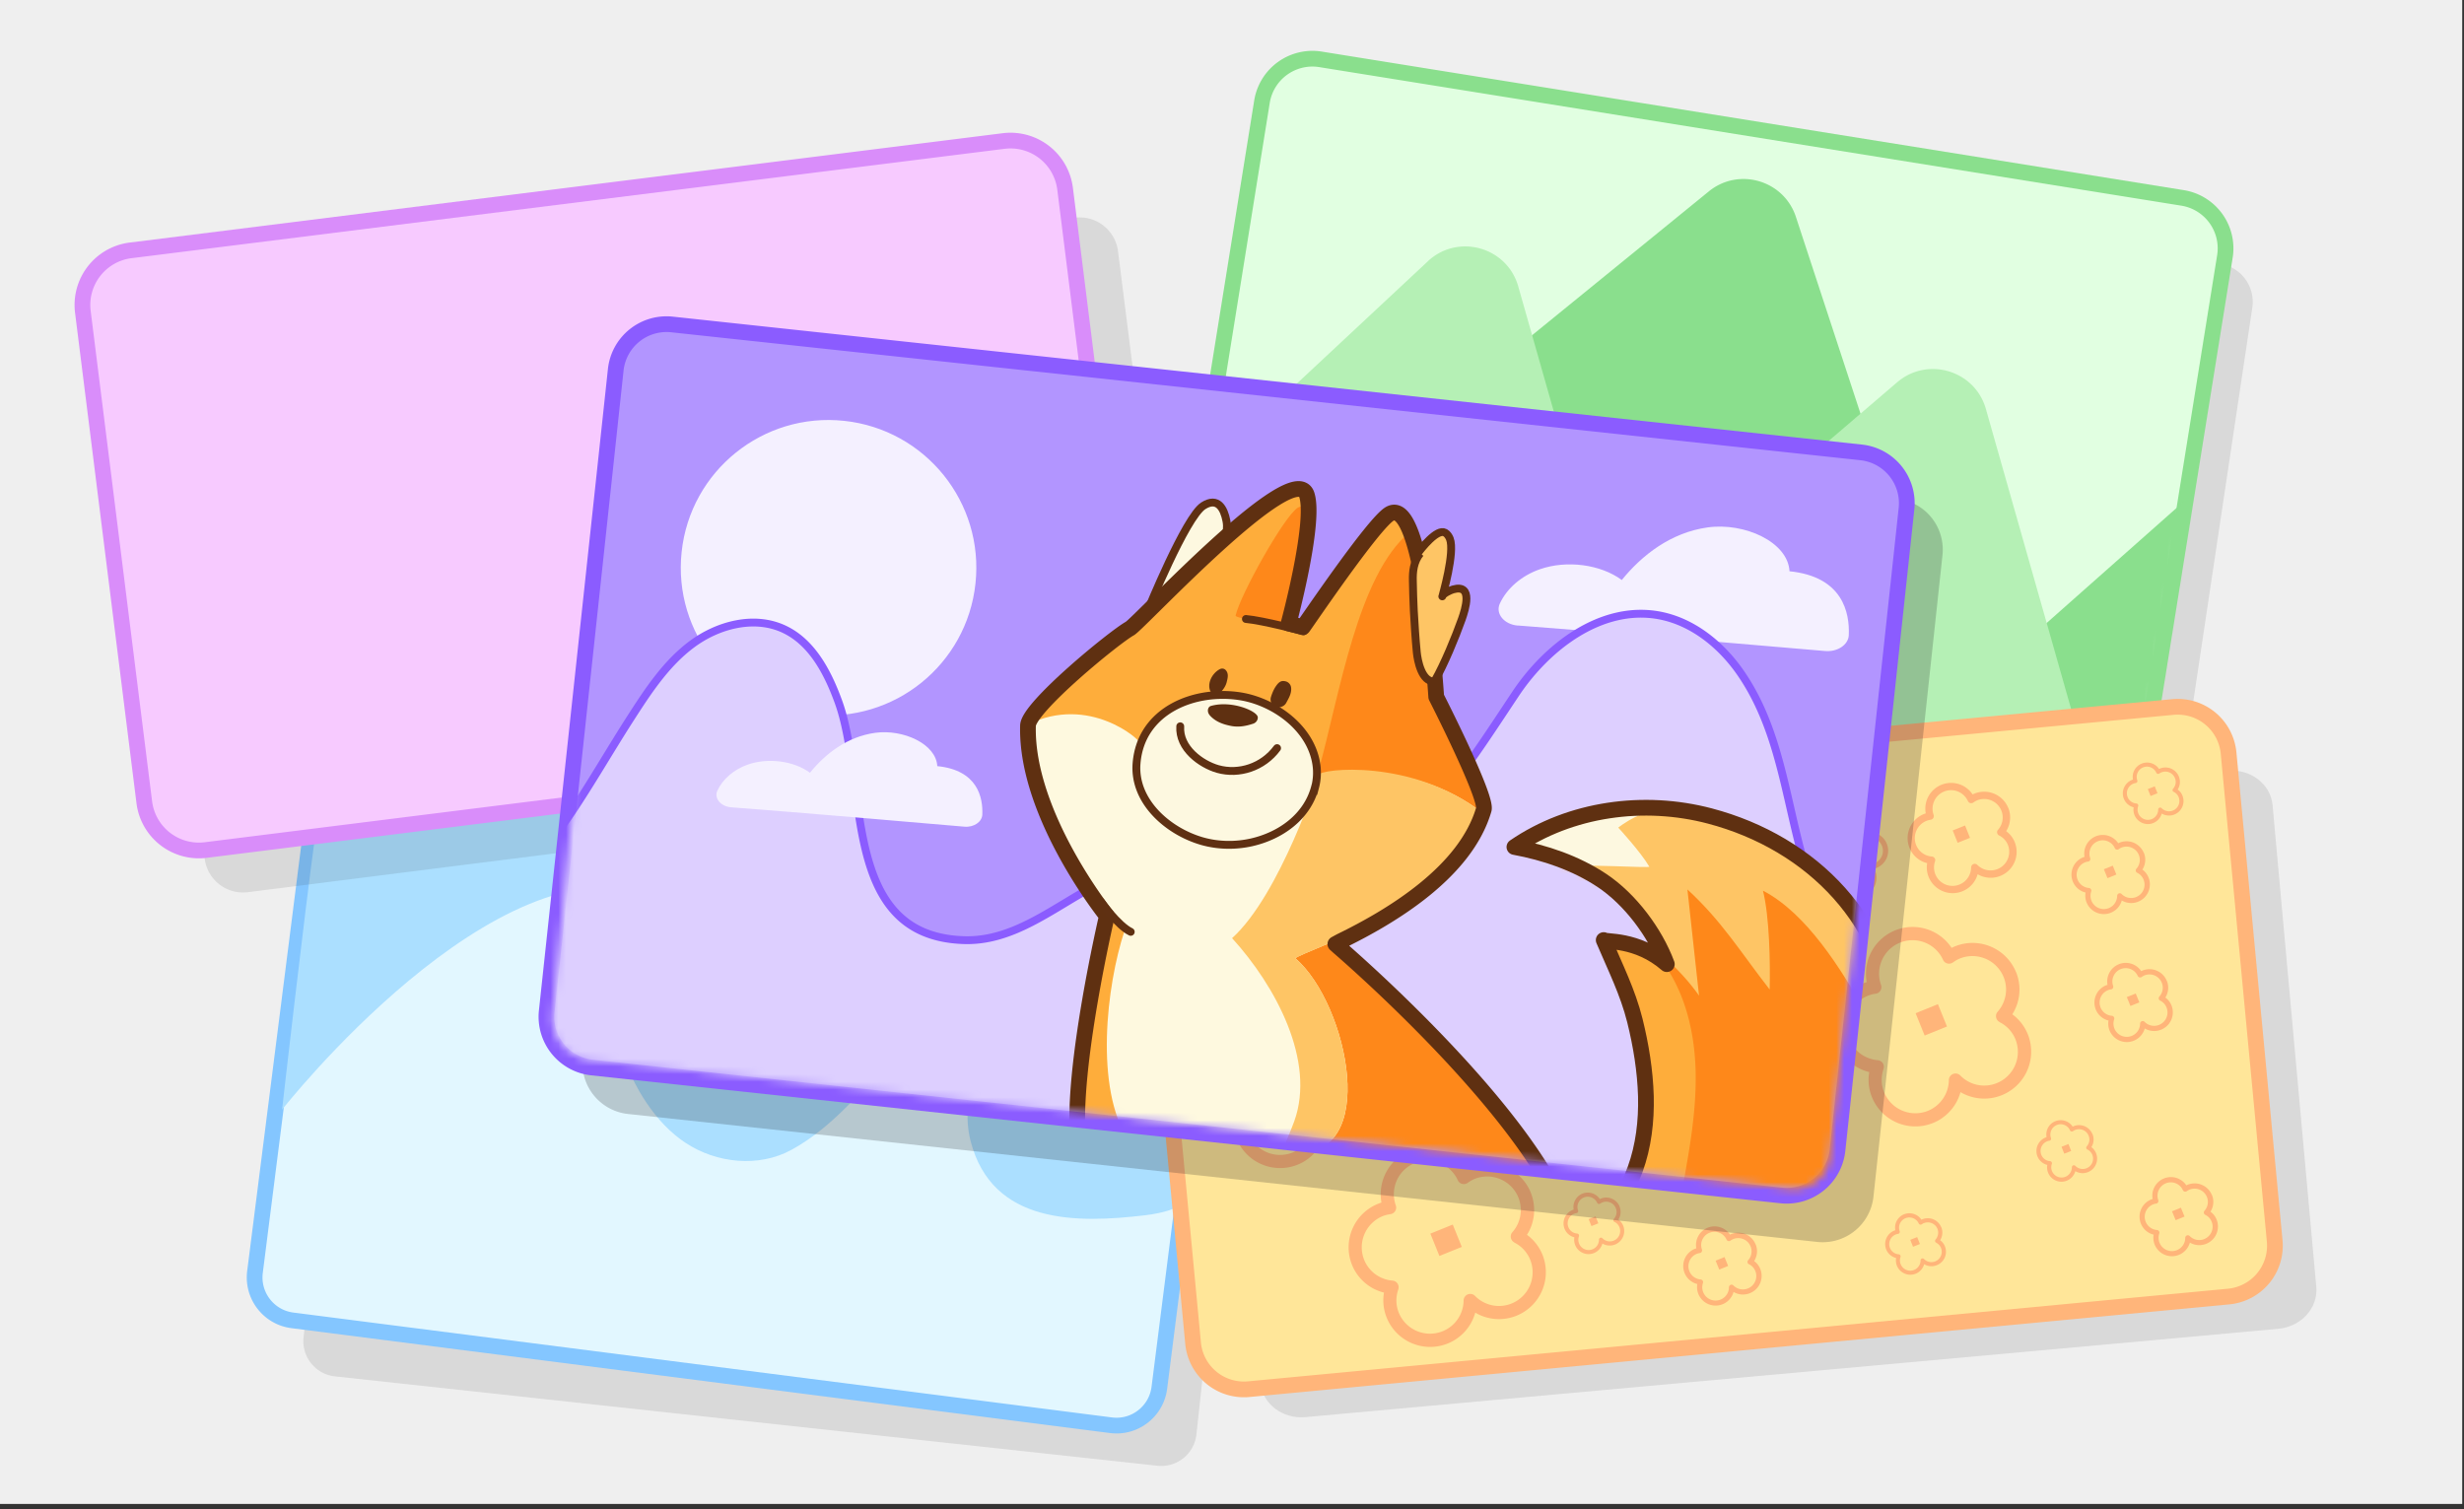 <!-- This Source Code Form is subject to the terms of the Mozilla Public
   - License, v. 2.0. If a copy of the MPL was not distributed with this
   - file, You can obtain one at http://mozilla.org/MPL/2.0/. -->
<svg xmlns="http://www.w3.org/2000/svg" width="320" height="196" fill="none"><rect width="100%" height="100%" fill="#333333" stroke="none"/><g clip-path="url(#a)"><path fill="#EFEFEF" d="M319.769 0H0v195.313h319.769V0Z"/></g><path fill="#15141A" fill-opacity=".21" d="m156.953 83.745 9.394-62.694a5.02 5.02 0 0 1 5.71-4.221l116.228 17.416a5.02 5.02 0 0 1 4.221 5.71l-9.395 62.693a5.02 5.02 0 0 1-5.709 4.221L161.174 89.454a5.02 5.02 0 0 1-4.221-5.71Z" opacity=".5" style="mix-blend-mode:multiply"/><path fill="#E1FFE1" stroke="#8ADF8D" stroke-width="2.042" d="m163.893 13.207-10.183 63.36a6.637 6.637 0 0 0 5.499 7.605l111.953 17.992a6.637 6.637 0 0 0 7.605-5.499l10.182-63.36a6.635 6.635 0 0 0-5.499-7.604L171.497 7.709a6.635 6.635 0 0 0-7.604 5.498Z"/><mask id="b" width="134" height="94" x="155" y="9" maskUnits="userSpaceOnUse" style="mask-type:luminance"><path fill="#fff" d="m165.754 14.952-10.121 62.212a6.125 6.125 0 0 0 5.063 7.029l110.89 18.04a6.125 6.125 0 0 0 7.029-5.063l10.121-62.211a6.125 6.125 0 0 0-5.062-7.03L172.783 9.89a6.125 6.125 0 0 0-7.029 5.063Z"/></mask><g mask="url(#b)"><path fill="#8ADF8D" d="M221.933 24.849 188.05 52.422a7.146 7.146 0 0 0-2.624 5.839l1.573 38.508a7.147 7.147 0 0 0 6.38 6.819l22.837 2.43a7.02 7.02 0 0 0 2.491-.174l29.545-7.401c4.022-1.01 6.349-5.217 5.053-9.157l-20.071-61.12c-1.562-4.758-7.411-6.473-11.301-3.319Z"/><path fill="#B5F0B5" d="m185.436 33.934-27.604 25.767a7.131 7.131 0 0 0-2.267 5.462l1.256 38.13a7.144 7.144 0 0 0 6.299 6.86l18.437 2.195a7.2 7.2 0 0 0 2.838-.234l24.654-7.147a7.136 7.136 0 0 0 4.88-8.82l-16.752-58.946c-1.46-5.145-7.841-6.921-11.751-3.267h.01Z"/><path fill="#8ADF8D" d="M287.004 62.131 250.109 94.8a7.169 7.169 0 0 0-2.123 7.371l9.239 31.392a7.138 7.138 0 0 0 6.013 5.074l19.856 2.358a7.2 7.2 0 0 0 2.838-.234l24.654-7.147a7.137 7.137 0 0 0 4.88-8.82L298.622 65.52c-1.44-5.063-7.667-6.89-11.608-3.4l-.01.011Z"/><path fill="#B5F0B5" d="m246.383 49.646-47.43 40.61c-2.889 2.482-3.338 6.79-1.011 9.801l18.121 23.44a7.138 7.138 0 0 0 4.808 2.726l21.561 2.562c.95.112 1.92.031 2.839-.235l24.654-7.146a7.137 7.137 0 0 0 4.88-8.82l-16.896-59.467c-1.419-5.012-7.565-6.86-11.526-3.47Z"/></g><path fill="#15141A" fill-opacity=".21" d="m39.426 173.683 6.26-57.622a4.592 4.592 0 0 1 5.06-4.068L157.572 123.6a4.59 4.59 0 0 1 4.068 5.059l-6.261 57.622a4.59 4.59 0 0 1-5.059 4.068L43.494 178.743a4.59 4.59 0 0 1-4.068-5.06Z" opacity=".5" style="mix-blend-mode:multiply"/><path fill="#E2F7FF" stroke="#84C6FF" stroke-width="2.042" d="M41.047 102.725c.398-3.078 3.206-5.253 6.278-4.856h.001l106.305 13.619h.002a5.62 5.62 0 0 1 4.862 6.28l-7.931 62.466c-.398 3.078-3.207 5.252-6.279 4.856h-.001L37.98 171.471h-.002c-3.073-.388-5.252-3.205-4.864-6.282l7.933-62.464Z"/><path fill="#ABDFFF" d="M80.623 136.136c-2.236-7.299-1.48-15.568 4.38-19.938-20.54-7.524-48.37 27.911-48.37 27.911s2.825-24.867 4.308-35.659l10.597-11.648L156.934 108.5s3.787 7.217 3.777 7.217c-1.255 8.943-3.124 18.009-3.736 27.013-.562 8.177 1.409 13.935-8.239 15.089-8.82 1.051-19.856 1.235-22.674-9.597-1.582-6.094 1.603-13.087 7.218-15.854-16.007-3.277-19.162 10.781-30.494 16.957-4.246 2.317-9.739 1.756-13.771-.919-3.788-2.501-6.83-7.156-8.402-12.281l.01.01Z"/><path fill="#15141A" fill-opacity=".21" d="m163.696 179.568-5.678-62.566c-.249-2.737 1.966-5.174 4.947-5.445l126.327-11.466c2.98-.27 5.598 1.729 5.846 4.465l5.679 62.566c.248 2.737-1.966 5.175-4.947 5.445l-126.327 11.466c-2.981.271-5.598-1.728-5.847-4.465Z" opacity=".5" style="mix-blend-mode:multiply"/><path fill="#FFE699" stroke="#FFB57A" stroke-width="2.042" d="m282.195 91.816-127.257 12.029a6.636 6.636 0 0 0-5.982 7.231l5.988 63.349a6.636 6.636 0 0 0 7.231 5.982l127.257-12.03a6.635 6.635 0 0 0 5.982-7.23l-5.988-63.35a6.636 6.636 0 0 0-7.231-5.981Z"/><path fill="#FFB57A" d="M235.07 120.688a3.696 3.696 0 0 0-4.808-2.041c-.092.041-.184.081-.265.122a3.688 3.688 0 0 0-4.451-1.378 3.69 3.69 0 0 0-2.246 4.084 3.695 3.695 0 0 0-2.328 4.91 3.658 3.658 0 0 0 2.522 2.185 3.697 3.697 0 0 0 .204 1.97 3.696 3.696 0 0 0 6.983-.388 3.719 3.719 0 0 0 3.256.245 3.696 3.696 0 0 0 2.042-4.808 3.603 3.603 0 0 0-1.225-1.562 3.655 3.655 0 0 0 .296-3.328l.02-.011Zm-1.286 3.931a2.587 2.587 0 0 1 1.246 1.347 2.648 2.648 0 0 1-1.471 3.451c-1 .398-2.123.163-2.878-.602a.544.544 0 0 0-.572-.123.523.523 0 0 0-.327.48 2.643 2.643 0 0 1-1.654 2.43 2.652 2.652 0 0 1-3.45-1.47c-.235-.582-.245-1.215-.041-1.838a.528.528 0 0 0-.459-.684 2.647 2.647 0 0 1-2.246-1.633 2.647 2.647 0 0 1 1.47-3.451c.173-.071.377-.122.612-.153a.516.516 0 0 0 .368-.245.517.517 0 0 0 .051-.439c-.47-1.337.184-2.808 1.5-3.328a2.642 2.642 0 0 1 3.39 1.358.518.518 0 0 0 .776.204c.194-.133.367-.235.551-.306a2.651 2.651 0 0 1 3.451 1.47c.377.929.194 1.97-.48 2.736a.536.536 0 0 0-.123.439.532.532 0 0 0 .276.367l.01-.01Z"/><path fill="#FFB57A" d="m228.914 123.199-1.766.715.715 1.766 1.766-.715-.715-1.766ZM261.828 126.263a6.093 6.093 0 0 0-7.922-3.369c-.153.061-.296.132-.449.204a6.072 6.072 0 0 0-7.33-2.277 6.062 6.062 0 0 0-3.696 6.718 6.092 6.092 0 0 0-3.828 8.085 6.038 6.038 0 0 0 4.155 3.604 5.955 5.955 0 0 0 .347 3.246 6.092 6.092 0 0 0 7.922 3.369 6.053 6.053 0 0 0 3.583-4.012 6.092 6.092 0 0 0 8.739-7.524 6.008 6.008 0 0 0-2.011-2.583 6.02 6.02 0 0 0 .49-5.482v.021Zm-2.134 6.482a4.272 4.272 0 0 1 2.052 2.226 4.374 4.374 0 0 1-2.419 5.686 4.347 4.347 0 0 1-4.747-.99.866.866 0 0 0-1.481.592 4.366 4.366 0 0 1-2.725 4.002 4.38 4.38 0 0 1-5.687-2.42c-.388-.959-.408-2.011-.071-3.021a.88.88 0 0 0-.092-.746.884.884 0 0 0-.643-.388c-1.664-.143-3.083-1.174-3.696-2.695a4.374 4.374 0 0 1 2.42-5.686 3.835 3.835 0 0 1 1-.255.861.861 0 0 0 .684-1.144 4.352 4.352 0 0 1 2.471-5.492 4.351 4.351 0 0 1 5.584 2.236.836.836 0 0 0 .561.469.875.875 0 0 0 .725-.132c.317-.225.613-.399.899-.511a4.379 4.379 0 0 1 5.686 2.42c.612 1.521.316 3.246-.786 4.502a.848.848 0 0 0-.194.725.853.853 0 0 0 .449.602l.01.02Z"/><path fill="#FFB57A" d="m251.68 130.407-2.899 1.174 1.174 2.9 2.899-1.174-1.174-2.9ZM198.809 154.888a6.095 6.095 0 0 0-7.922-3.369c-.153.062-.296.133-.45.205a6.07 6.07 0 0 0-7.329-2.277c-2.706 1.092-4.206 3.93-3.696 6.728a6.092 6.092 0 0 0-3.828 8.085 6.038 6.038 0 0 0 4.155 3.604 5.955 5.955 0 0 0 .347 3.246 6.092 6.092 0 0 0 7.922 3.369 6.053 6.053 0 0 0 3.583-4.012 6.071 6.071 0 0 0 5.36.398 6.094 6.094 0 0 0 3.369-7.922 6.016 6.016 0 0 0-2.011-2.583 6.023 6.023 0 0 0 .49-5.482l.01.01Zm-2.134 6.483a4.273 4.273 0 0 1 2.052 2.225 4.376 4.376 0 0 1-2.419 5.687 4.35 4.35 0 0 1-4.748-.991.867.867 0 0 0-.939-.194.867.867 0 0 0-.541.787 4.357 4.357 0 0 1-2.736 4.001 4.377 4.377 0 0 1-5.686-2.419c-.388-.96-.408-2.011-.061-3.022a.877.877 0 0 0-.092-.745.85.85 0 0 0-.643-.388c-1.664-.143-3.073-1.174-3.696-2.695a4.376 4.376 0 0 1 2.419-5.687 4.35 4.35 0 0 1 1.001-.255.856.856 0 0 0 .612-.408.847.847 0 0 0 .072-.735 4.36 4.36 0 0 1 2.47-5.492 4.353 4.353 0 0 1 5.585 2.235.835.835 0 0 0 .561.47c.245.061.511.02.725-.133.317-.224.613-.398.898-.51a4.378 4.378 0 0 1 5.687 2.419 4.34 4.34 0 0 1-.786 4.502.85.85 0 0 0-.194.725.87.87 0 0 0 .449.602l.01.021Z"/><path fill="#FFB57A" d="m188.661 159.033-2.899 1.174 1.174 2.899 2.909-1.174-1.174-2.899h-.01ZM179.32 131.673a6.094 6.094 0 0 0-7.922-3.369c-.153.062-.296.133-.45.204a6.071 6.071 0 0 0-7.329-2.276 6.07 6.07 0 0 0-3.696 6.717 6.092 6.092 0 0 0-3.828 8.086 6.034 6.034 0 0 0 4.155 3.603 5.957 5.957 0 0 0 .347 3.247 6.094 6.094 0 0 0 7.922 3.369 6.055 6.055 0 0 0 3.583-4.012 6.093 6.093 0 0 0 8.739-7.524 6.01 6.01 0 0 0-2.011-2.583 6.02 6.02 0 0 0 .49-5.482v.02Zm-2.134 6.483a4.273 4.273 0 0 1 2.052 2.225 4.376 4.376 0 0 1-2.419 5.687 4.35 4.35 0 0 1-4.748-.991.867.867 0 0 0-1.48.592 4.364 4.364 0 0 1-2.726 4.002 4.377 4.377 0 0 1-5.686-2.419c-.388-.96-.408-2.011-.071-3.022a.873.873 0 0 0-.092-.745.878.878 0 0 0-.643-.388c-1.664-.143-3.073-1.174-3.696-2.695a4.376 4.376 0 0 1 2.419-5.687 4.501 4.501 0 0 1 1.001-.255.86.86 0 0 0 .684-1.143 4.353 4.353 0 0 1 2.47-5.493 4.35 4.35 0 0 1 5.585 2.236.835.835 0 0 0 .561.47c.245.061.511.02.725-.133.316-.225.613-.398.898-.51a4.378 4.378 0 0 1 5.687 2.419 4.34 4.34 0 0 1-.786 4.502.85.85 0 0 0-.194.725.87.87 0 0 0 .449.602l.01.021ZM210.345 156.694a1.878 1.878 0 0 0-2.573-.98 1.886 1.886 0 0 0-2.256-.704 1.874 1.874 0 0 0-1.144 2.072c-.051.011-.091.031-.142.051a1.887 1.887 0 0 0-1.042 2.44c.225.562.705.97 1.276 1.113-.061.337-.02.684.102 1.001a1.872 1.872 0 0 0 3.543-.194c.49.296 1.102.347 1.654.122a1.886 1.886 0 0 0 1.041-2.44 1.825 1.825 0 0 0-.623-.796c.317-.5.378-1.123.153-1.685h.011Zm-.664 1.991c.296.153.511.388.633.684a1.342 1.342 0 0 1-2.205 1.44.266.266 0 0 0-.286-.062.256.256 0 0 0-.163.245 1.34 1.34 0 1 1-2.604-.439.269.269 0 0 0-.03-.234.27.27 0 0 0-.204-.123 1.319 1.319 0 0 1-1.134-.827 1.34 1.34 0 0 1 1.052-1.827.244.244 0 0 0 .184-.123.248.248 0 0 0 .02-.224 1.333 1.333 0 0 1 .756-1.685 1.346 1.346 0 0 1 1.725.694.247.247 0 0 0 .173.143c.082.021.154 0 .225-.041a1.338 1.338 0 0 1 2.021.593c.194.469.103 1-.245 1.388a.259.259 0 0 0-.061.225.22.22 0 0 0 .143.183v-.01Z"/><path fill="#FFB57A" d="m207.221 157.971-.899.357.358.899.898-.357-.357-.899ZM226.903 136.879a1.886 1.886 0 0 0-2.44-1.041c-.051.02-.091.041-.132.061a1.876 1.876 0 0 0-2.256-.704 1.872 1.872 0 0 0-1.144 2.072c-.051.01-.092.031-.143.051a1.878 1.878 0 0 0-1.041 2.44c.225.562.704.97 1.276 1.113-.061.337-.02.684.102 1 .388.96 1.48 1.43 2.44 1.042a1.876 1.876 0 0 0 1.103-1.236 1.878 1.878 0 0 0 2.695-2.317 1.833 1.833 0 0 0-.623-.796c.316-.5.378-1.123.153-1.685h.01Zm-.653 1.991c.296.153.51.388.633.684a1.353 1.353 0 0 1-.745 1.756 1.34 1.34 0 0 1-1.46-.306.272.272 0 0 0-.286-.062.256.256 0 0 0-.163.245c0 .542-.337 1.032-.837 1.236a1.348 1.348 0 0 1-1.746-.746 1.32 1.32 0 0 1-.021-.929.243.243 0 0 0-.03-.234.27.27 0 0 0-.204-.123 1.319 1.319 0 0 1-1.134-.827 1.338 1.338 0 0 1 1.052-1.827c.082-.01.143-.061.194-.123a.248.248 0 0 0 .02-.224 1.348 1.348 0 0 1 .756-1.695 1.325 1.325 0 0 1 1.715.684c.03.072.102.123.173.143.082.02.154 0 .225-.041a1.337 1.337 0 0 1 2.021.592c.194.47.102 1.001-.245 1.389a.257.257 0 0 0-.061.224c.01.082.061.143.133.184h.01Z"/><path fill="#FFB57A" d="m223.779 138.156-.898.357.357.898.898-.357-.357-.898ZM238.113 143.29a1.878 1.878 0 0 0-2.573-.98 1.87 1.87 0 0 0-2.256-.694 1.854 1.854 0 0 0-1.133 2.073.562.562 0 0 0-.143.051 1.886 1.886 0 0 0-1.042 2.44c.225.561.705.969 1.277 1.112-.062.337-.021.684.102 1.001a1.877 1.877 0 0 0 2.44 1.041 1.873 1.873 0 0 0 1.102-1.235 1.88 1.88 0 0 0 1.654.122 1.885 1.885 0 0 0 1.041-2.44 1.83 1.83 0 0 0-.622-.796c.316-.5.377-1.123.153-1.684v-.011Zm-.654 1.991c.296.153.511.388.633.684a1.353 1.353 0 0 1-.745 1.756 1.34 1.34 0 0 1-1.46-.306.266.266 0 0 0-.286-.061.254.254 0 0 0-.163.245 1.34 1.34 0 0 1-2.583.49 1.326 1.326 0 0 1-.02-.929.314.314 0 0 0-.031-.235.269.269 0 0 0-.204-.123 1.316 1.316 0 0 1-1.133-.827 1.353 1.353 0 0 1 .745-1.756c.092-.03.194-.061.306-.081a.241.241 0 0 0 .184-.123.248.248 0 0 0 .02-.224 1.34 1.34 0 0 1 2.481-1.011.251.251 0 0 0 .174.143c.081.02.153 0 .224-.041a1.339 1.339 0 0 1 2.022.592c.194.47.102 1.001-.245 1.389a.258.258 0 0 0-.062.224.225.225 0 0 0 .143.184v.01Z"/><path fill="#FFB57A" d="m234.988 144.567-.898.357.357.899.899-.358-.358-.898ZM210.345 141.474a1.885 1.885 0 0 0-2.573-.98 1.868 1.868 0 0 0-2.256-.694 1.873 1.873 0 0 0-1.144 2.072c-.051.01-.091.031-.142.051a1.886 1.886 0 0 0-1.042 2.44c.225.561.705.97 1.276 1.113-.061.337-.02.684.102 1a1.887 1.887 0 0 0 2.44 1.042c.552-.225.95-.684 1.103-1.236a1.85 1.85 0 0 0 1.654.123 1.886 1.886 0 0 0 1.041-2.44 1.82 1.82 0 0 0-.623-.796 1.852 1.852 0 0 0 .153-1.685l.011-.01Zm-.664 2.001c.296.153.511.388.633.684a1.339 1.339 0 0 1-.745 1.746 1.34 1.34 0 0 1-1.46-.307.268.268 0 0 0-.286-.061.256.256 0 0 0-.163.245 1.339 1.339 0 1 1-2.604-.439c.031-.071.011-.163-.03-.225a.272.272 0 0 0-.204-.122 1.319 1.319 0 0 1-1.134-.827 1.34 1.34 0 0 1 1.052-1.827.246.246 0 0 0 .184-.123.248.248 0 0 0 .02-.224 1.348 1.348 0 0 1 .756-1.695 1.336 1.336 0 0 1 1.725.694.247.247 0 0 0 .173.143c.082.02.154 0 .225-.041.102-.071.184-.122.276-.153a1.346 1.346 0 0 1 1.745.745c.194.47.103 1.001-.245 1.389a.257.257 0 0 0-.061.224c.01.082.061.153.143.184v-.01Z"/><path fill="#FFB57A" d="m207.221 142.75-.899.357.358.898.898-.357-.357-.898ZM223.616 105.977a1.877 1.877 0 0 0-2.44-1.041c-.051.02-.092.041-.143.061a1.868 1.868 0 0 0-2.256-.694 1.854 1.854 0 0 0-1.133 2.072c-.051.011-.092.031-.143.052a1.862 1.862 0 0 0-1.031 2.439c.224.562.704.97 1.276 1.113-.061.337-.021.684.102 1.001a1.886 1.886 0 0 0 2.44 1.041 1.873 1.873 0 0 0 1.102-1.235c.49.296 1.103.347 1.654.122a1.878 1.878 0 0 0 1.042-2.44 1.84 1.84 0 0 0-.623-.796c.316-.5.377-1.123.153-1.684v-.011Zm-.653 1.991c.296.153.51.388.632.684a1.347 1.347 0 0 1-.745 1.746 1.337 1.337 0 0 1-1.46-.307.266.266 0 0 0-.285-.061.255.255 0 0 0-.164.245 1.34 1.34 0 0 1-2.583.49 1.326 1.326 0 0 1-.02-.929.287.287 0 0 0-.031-.224.269.269 0 0 0-.204-.123 1.318 1.318 0 0 1-1.133-.827 1.346 1.346 0 0 1 1.051-1.827.26.26 0 0 0 .184-.123.252.252 0 0 0 .021-.224 1.349 1.349 0 0 1 .755-1.695 1.345 1.345 0 0 1 1.725.694.247.247 0 0 0 .174.143.29.29 0 0 0 .225-.041.936.936 0 0 1 .275-.153 1.34 1.34 0 0 1 1.746.746c.184.469.092 1-.245 1.388a.254.254 0 0 0-.061.224c.01.082.071.154.143.184v-.01Z"/><path fill="#FFB57A" d="m220.492 107.243-.898.357.357.899.898-.358-.357-.898ZM252.109 159.38a1.887 1.887 0 0 0-2.44-1.042c-.041.021-.092.041-.133.062a1.872 1.872 0 0 0-2.256-.705 1.854 1.854 0 0 0-1.133 2.073.562.562 0 0 0-.143.051 1.878 1.878 0 0 0-1.042 2.44c.225.561.705.969 1.287 1.112-.061.337-.021.684.102 1.001a1.886 1.886 0 0 0 2.44 1.041 1.87 1.87 0 0 0 1.102-1.235c.49.296 1.103.347 1.654.122a1.876 1.876 0 0 0 1.041-2.44 1.83 1.83 0 0 0-.622-.796c.316-.5.377-1.123.153-1.684h-.01Zm-.664 2.001c.296.153.511.388.633.684a1.346 1.346 0 0 1-.745 1.745c-.5.205-1.082.082-1.46-.306a.268.268 0 0 0-.286-.061.256.256 0 0 0-.163.245c0 .541-.337 1.031-.837 1.235a1.347 1.347 0 0 1-1.746-.745 1.32 1.32 0 0 1-.021-.929c.021-.082.021-.163-.03-.235a.29.29 0 0 0-.204-.122 1.32 1.32 0 0 1-1.134-.827 1.348 1.348 0 0 1 .746-1.746c.092-.041.194-.061.306-.082a.261.261 0 0 0 .184-.122.25.25 0 0 0 .02-.225 1.335 1.335 0 0 1 .756-1.684 1.348 1.348 0 0 1 1.725.684.252.252 0 0 0 .173.143c.082.02.154 0 .225-.041.102-.072.194-.123.276-.153a1.362 1.362 0 0 1 1.756.745c.183.469.092 1-.245 1.388a.26.26 0 0 0-.062.225.245.245 0 0 0 .143.184h-.01Z"/><path fill="#FFB57A" d="m248.985 160.656-.898.357.357.899.898-.358-.357-.898ZM210.743 116.186a1.875 1.875 0 0 0-1.133-2.399.598.598 0 0 0-.143-.041 1.865 1.865 0 0 0-3.441-1.235 2.05 2.05 0 0 0-.143-.061 1.875 1.875 0 0 0-2.184 2.817c-.266.215-.47.501-.593.817a1.876 1.876 0 0 0 1.134 2.399 1.86 1.86 0 0 0 1.643-.184 1.875 1.875 0 0 0 3.553.062c.112-.317.133-.664.071-1.001a1.859 1.859 0 0 0 1.236-1.153v-.021Zm-1.817 1.052c.122.306.122.633.01.929a1.337 1.337 0 0 1-1.715.806 1.35 1.35 0 0 1-.889-1.205.25.25 0 0 0-.173-.234c-.102-.041-.214 0-.286.071a1.352 1.352 0 0 1-1.45.357 1.34 1.34 0 0 1-.806-1.715c.112-.296.316-.541.602-.704a.262.262 0 0 0 .133-.194.263.263 0 0 0-.072-.225 1.337 1.337 0 0 1 1.705-2.041.29.29 0 0 0 .225.03.265.265 0 0 0 .163-.153c.276-.663 1.021-1 1.695-.755.674.245 1.031.97.827 1.653a.29.29 0 0 0 .031.225c.04.061.112.112.193.123.123.01.225.03.317.071a1.34 1.34 0 0 1-.296 2.593c-.082 0-.153.061-.194.123a.267.267 0 0 0-.02.234v.011Z"/><path fill="#FFB57A" d="m207.568 115.053-.909-.327-.327.909.909.326.327-.908ZM271.75 147.293a1.876 1.876 0 0 0-2.439-1.042c-.041.021-.092.041-.133.061a1.873 1.873 0 0 0-2.256-.704 1.855 1.855 0 0 0-1.134 2.072.58.58 0 0 0-.142.052 1.885 1.885 0 0 0-1.042 2.439c.225.562.705.97 1.276 1.113-.061.337-.02.684.102 1.001a1.872 1.872 0 0 0 3.543-.194c.49.296 1.102.347 1.654.122a1.886 1.886 0 0 0 1.041-2.44 1.808 1.808 0 0 0-.612-.796c.316-.5.377-1.133.153-1.684h-.011Zm-.653 1.99c.296.153.511.388.633.684a1.339 1.339 0 0 1-.745 1.746 1.34 1.34 0 0 1-1.46-.306.268.268 0 0 0-.286-.062.256.256 0 0 0-.163.245 1.34 1.34 0 0 1-2.583.49 1.319 1.319 0 0 1-.021-.929.243.243 0 0 0-.03-.234.27.27 0 0 0-.204-.123 1.316 1.316 0 0 1-1.133-.827 1.346 1.346 0 0 1 1.051-1.827.241.241 0 0 0 .184-.123.248.248 0 0 0 .02-.224 1.348 1.348 0 0 1 .756-1.695 1.33 1.33 0 0 1 1.715.694c.03.072.102.123.173.143.072.021.153 0 .225-.041.102-.071.184-.122.276-.153a1.347 1.347 0 0 1 1.745.746c.194.469.102 1-.245 1.388a.293.293 0 0 0-.061.225c.02.081.071.153.143.183h.01Z"/><path fill="#FFB57A" d="m268.627 148.569-.899.357.358.899.898-.358-.357-.898ZM282.97 100.842a1.885 1.885 0 0 0-2.44-1.041c-.041.02-.092.04-.132.061a1.87 1.87 0 0 0-2.257-.694 1.854 1.854 0 0 0-1.133 2.072.603.603 0 0 0-.143.051 1.886 1.886 0 0 0-1.041 2.44c.225.562.704.97 1.276 1.113-.061.337-.02.684.102 1a1.886 1.886 0 0 0 2.44 1.042c.551-.225.95-.684 1.103-1.236.49.296 1.102.348 1.654.123a1.886 1.886 0 0 0 1.041-2.44 1.762 1.762 0 0 0-.623-.796c.317-.5.378-1.123.153-1.685v-.01Zm-.663 1.991c.296.153.51.388.633.684a1.338 1.338 0 0 1-.746 1.745c-.5.205-1.082.082-1.46-.306a.266.266 0 0 0-.285-.061.256.256 0 0 0-.164.245c0 .541-.337 1.031-.837 1.235a1.347 1.347 0 0 1-1.746-.745 1.326 1.326 0 0 1-.02-.929c.031-.071.01-.163-.031-.235-.04-.071-.122-.112-.204-.122a1.32 1.32 0 0 1-1.133-.827 1.347 1.347 0 0 1 .745-1.746c.092-.041.194-.061.307-.082a.262.262 0 0 0 .183-.122.254.254 0 0 0 .021-.225 1.336 1.336 0 0 1 .755-1.684 1.33 1.33 0 0 1 1.715.694.268.268 0 0 0 .174.143c.071.02.153 0 .224-.041.102-.071.184-.122.276-.153a1.347 1.347 0 0 1 1.746.745c.194.47.102 1.001-.245 1.389a.293.293 0 0 0-.062.224.269.269 0 0 0 .143.184l.011-.01Z"/><path fill="#FFB57A" d="m279.836 102.119-.898.357.357.898.898-.357-.357-.898ZM260.807 104.916a3.37 3.37 0 0 0-4.625-1.746 3.35 3.35 0 0 0-4.042-1.256 3.343 3.343 0 0 0-2.042 3.717c-.092.03-.174.051-.255.091a3.37 3.37 0 0 0-1.858 4.38 3.31 3.31 0 0 0 2.297 1.991 3.258 3.258 0 0 0 .194 1.796 3.368 3.368 0 0 0 4.379 1.858 3.35 3.35 0 0 0 1.981-2.215c.888.521 1.98.613 2.96.215a3.362 3.362 0 0 0 1.858-4.38 3.295 3.295 0 0 0-1.113-1.429 3.333 3.333 0 0 0 .276-3.022h-.01Zm-1.174 3.583c.531.276.919.694 1.133 1.225a2.42 2.42 0 0 1-3.961 2.604.49.49 0 0 0-.521-.113.481.481 0 0 0-.296.439 2.409 2.409 0 0 1-1.511 2.216 2.404 2.404 0 0 1-3.175-3.012.437.437 0 0 0-.051-.408.474.474 0 0 0-.357-.215 2.39 2.39 0 0 1-2.042-1.49 2.419 2.419 0 0 1 1.338-3.145c.163-.061.337-.112.551-.143a.48.48 0 0 0 .378-.633 2.404 2.404 0 0 1 1.368-3.032 2.399 2.399 0 0 1 3.083 1.236.493.493 0 0 0 .306.265.5.5 0 0 0 .398-.071 2.79 2.79 0 0 1 .5-.286 2.42 2.42 0 0 1 3.145 1.337 2.403 2.403 0 0 1-.439 2.491.447.447 0 0 0-.113.398.52.52 0 0 0 .245.337h.021Z"/><path fill="#FFB57A" d="m255.202 107.202-1.603.643.644 1.603 1.602-.643-.643-1.603ZM192.091 131.918a3.37 3.37 0 0 0-4.421 1.767c-.03.081-.061.163-.091.255a3.35 3.35 0 0 0-2.583 6.033l-.123.245a3.379 3.379 0 0 0 1.766 4.421 3.315 3.315 0 0 0 3.032-.205c.358.501.838.899 1.399 1.144a3.354 3.354 0 0 0 4.41-1.766 3.372 3.372 0 0 0-.153-2.971 3.36 3.36 0 0 0 2.256-1.929 3.37 3.37 0 0 0-1.766-4.421 3.255 3.255 0 0 0-1.786-.225 3.344 3.344 0 0 0-1.94-2.337v-.011Zm1.695 3.369a2.42 2.42 0 0 1 1.674.072 2.414 2.414 0 0 1 1.266 3.165 2.408 2.408 0 0 1-2.246 1.459.471.471 0 0 0-.439.286.489.489 0 0 0 .092.521 2.411 2.411 0 0 1-2.675 3.9c-.531-.225-.939-.623-1.205-1.164a.458.458 0 0 0-.326-.255.46.46 0 0 0-.409.102 2.394 2.394 0 0 1-2.491.388 2.406 2.406 0 0 1-1.266-3.165c.072-.163.164-.317.296-.49a.493.493 0 0 0 .082-.398.446.446 0 0 0-.255-.317 2.41 2.41 0 0 1-1.174-3.113 2.397 2.397 0 0 1 3.063-1.297.476.476 0 0 0 .643-.367c.03-.215.081-.388.153-.552a2.407 2.407 0 0 1 4.614.807.472.472 0 0 0 .613.429l-.01-.011Z"/><path fill="#FFB57A" d="m189.733 137.492-.684 1.592 1.593.684.684-1.592-1.593-.684ZM278.417 110.766a2.418 2.418 0 0 0-3.144-1.338.929.929 0 0 0-.174.082 2.421 2.421 0 0 0-2.909-.909 2.422 2.422 0 0 0-1.47 2.675l-.184.061a2.418 2.418 0 0 0-1.337 3.145 2.396 2.396 0 0 0 1.653 1.429c-.071.439-.03.888.133 1.286a2.418 2.418 0 0 0 3.144 1.338 2.418 2.418 0 0 0 1.43-1.593 2.407 2.407 0 0 0 2.133.153 2.418 2.418 0 0 0 1.338-3.144 2.36 2.36 0 0 0-.797-1.021c.409-.653.49-1.45.194-2.175l-.01.011Zm-.847 2.583c.378.193.663.5.816.888a1.733 1.733 0 0 1-.959 2.256 1.735 1.735 0 0 1-1.889-.388.335.335 0 0 0-.367-.082.347.347 0 0 0-.215.317 1.732 1.732 0 0 1-3.338.633 1.749 1.749 0 0 1-.031-1.205.343.343 0 0 0-.296-.449 1.743 1.743 0 0 1-1.47-1.072 1.734 1.734 0 0 1 .96-2.256c.112-.051.245-.082.398-.102a.32.32 0 0 0 .245-.164.357.357 0 0 0 .031-.286 1.732 1.732 0 0 1 .98-2.184 1.717 1.717 0 0 1 2.215.888.318.318 0 0 0 .225.184.35.35 0 0 0 .285-.051c.123-.092.245-.153.358-.205a1.734 1.734 0 0 1 2.256.96 1.718 1.718 0 0 1-.317 1.787.33.33 0 0 0-.081.286c.02.102.081.193.184.245h.01Z"/><path fill="#FFB57A" d="m274.385 112.419-1.154.47.47 1.153 1.153-.469-.469-1.154ZM287.258 155.194a2.42 2.42 0 0 0-3.145-1.337.917.917 0 0 0-.173.081 2.405 2.405 0 0 0-2.91-.898 2.417 2.417 0 0 0-1.47 2.665l-.184.061a2.418 2.418 0 0 0-1.337 3.144 2.395 2.395 0 0 0 1.654 1.429 2.38 2.38 0 0 0 .133 1.287 2.418 2.418 0 0 0 4.573-.256 2.412 2.412 0 0 0 2.134.154 2.42 2.42 0 0 0 1.337-3.145 2.313 2.313 0 0 0-.796-1.021c.408-.653.49-1.449.194-2.174l-.01.01Zm-.848 2.573c.378.194.664.5.817.888a1.733 1.733 0 0 1-.96 2.256 1.732 1.732 0 0 1-1.888-.388.337.337 0 0 0-.582.235 1.72 1.72 0 0 1-1.082 1.593 1.734 1.734 0 0 1-2.256-.96 1.737 1.737 0 0 1-.031-1.205.335.335 0 0 0-.041-.296.34.34 0 0 0-.255-.153 1.724 1.724 0 0 1-1.47-1.072 1.734 1.734 0 0 1 .959-2.256c.113-.041.245-.082.399-.102a.32.32 0 0 0 .245-.163.353.353 0 0 0 .03-.286 1.735 1.735 0 0 1 .98-2.185 1.718 1.718 0 0 1 2.216.888c.04.092.122.164.224.184a.35.35 0 0 0 .286-.051 1.87 1.87 0 0 1 .357-.204 1.733 1.733 0 0 1 2.256.959 1.717 1.717 0 0 1-.316 1.787.335.335 0 0 0-.082.286.346.346 0 0 0 .184.245h.01Z"/><path fill="#FFB57A" d="m283.236 156.838-1.154.469.47 1.154 1.153-.47-.469-1.153ZM227.996 161.596a2.42 2.42 0 0 0-3.145-1.338.92.92 0 0 0-.173.082 2.405 2.405 0 0 0-2.91-.898 2.422 2.422 0 0 0-1.47 2.674l-.184.062a2.418 2.418 0 0 0-1.337 3.144 2.397 2.397 0 0 0 1.654 1.429c-.072.439-.031.888.133 1.286a2.418 2.418 0 0 0 4.573-.255 2.409 2.409 0 0 0 2.134.153 2.418 2.418 0 0 0 1.337-3.144 2.308 2.308 0 0 0-.796-1.021c.408-.653.49-1.45.194-2.174h-.01Zm-.848 2.582c.378.194.664.501.817.889a1.735 1.735 0 0 1-.96 2.256 1.734 1.734 0 0 1-1.888-.388.316.316 0 0 0-.368-.072.348.348 0 0 0-.214.317c0 .704-.429 1.327-1.082 1.592a1.734 1.734 0 0 1-2.257-.959 1.743 1.743 0 0 1-.03-1.205.338.338 0 0 0-.041-.296.34.34 0 0 0-.255-.153 1.724 1.724 0 0 1-1.47-1.072 1.733 1.733 0 0 1 .959-2.256c.113-.041.245-.082.398-.102a.317.317 0 0 0 .245-.164.368.368 0 0 0 .031-.296 1.718 1.718 0 0 1 .98-2.174 1.72 1.72 0 0 1 2.215.888.318.318 0 0 0 .225.184c.102.03.204 0 .286-.051a1.84 1.84 0 0 1 .357-.204 1.733 1.733 0 0 1 2.256.959 1.717 1.717 0 0 1-.316 1.787.33.33 0 0 0-.082.286.36.36 0 0 0 .174.245l.02-.011Z"/><path fill="#FFB57A" d="m223.963 163.249-1.154.47.47 1.153 1.154-.469-.47-1.154ZM191.407 107.234a2.417 2.417 0 0 0-3.175 1.276c-.02.061-.051.122-.071.184a2.407 2.407 0 0 0-2.695 1.408 2.418 2.418 0 0 0 .837 2.93c-.031.062-.061.113-.082.174-.52 1.225.041 2.654 1.266 3.175a2.398 2.398 0 0 0 2.185-.153c.255.367.602.643 1.01.816 1.226.521 2.655-.04 3.175-1.266a2.372 2.372 0 0 0-.112-2.133 2.417 2.417 0 0 0 .347-4.564 2.405 2.405 0 0 0-1.286-.163 2.424 2.424 0 0 0-1.399-1.684Zm1.215 2.419a1.688 1.688 0 0 1 1.205.051 1.735 1.735 0 0 1-.705 3.328.338.338 0 0 0-.316.204.349.349 0 0 0 .071.378c.49.5.633 1.246.358 1.889a1.735 1.735 0 0 1-2.277.908 1.727 1.727 0 0 1-.868-.837.35.35 0 0 0-.234-.183c-.103-.021-.215 0-.286.071a1.726 1.726 0 0 1-1.797.276 1.736 1.736 0 0 1-.909-2.277c.051-.112.123-.235.215-.357.061-.082.081-.184.061-.286a.316.316 0 0 0-.184-.225 1.722 1.722 0 0 1-.837-2.235 1.729 1.729 0 0 1 2.195-.94.337.337 0 0 0 .296-.02.317.317 0 0 0 .163-.245c.021-.153.062-.286.113-.398a1.734 1.734 0 0 1 2.276-.909 1.717 1.717 0 0 1 1.042 1.491.33.33 0 0 0 .153.265.34.34 0 0 0 .296.041l-.031.01Z"/><path fill="#FFB57A" d="m189.713 111.235-.49 1.143 1.143.49.49-1.143-1.143-.49ZM281.398 127.375a2.417 2.417 0 0 0-3.144-1.337c-.062.02-.113.051-.174.081a2.404 2.404 0 0 0-2.909-.898 2.422 2.422 0 0 0-1.47 2.675l-.184.061a2.419 2.419 0 0 0-1.338 3.144 2.399 2.399 0 0 0 1.654 1.43c-.071.438-.03.888.133 1.286a2.418 2.418 0 0 0 3.144 1.337 2.419 2.419 0 0 0 1.43-1.592 2.41 2.41 0 0 0 2.133.153 2.42 2.42 0 0 0 1.338-3.145 2.307 2.307 0 0 0-.797-1.02c.409-.654.49-1.45.194-2.175h-.01Zm-.847 2.573c.377.194.663.5.816.888a1.733 1.733 0 0 1-.959 2.256 1.735 1.735 0 0 1-1.889-.388.335.335 0 0 0-.367-.082.347.347 0 0 0-.215.317 1.733 1.733 0 0 1-3.338.633 1.748 1.748 0 0 1-.031-1.205.331.331 0 0 0-.041-.296.34.34 0 0 0-.255-.153 1.725 1.725 0 0 1-1.47-1.072 1.734 1.734 0 0 1 .96-2.256c.112-.051.245-.082.398-.102a.318.318 0 0 0 .245-.164.355.355 0 0 0 .031-.285 1.733 1.733 0 0 1 .98-2.185 1.72 1.72 0 0 1 2.215.888.317.317 0 0 0 .225.184.35.35 0 0 0 .285-.051c.123-.092.245-.153.358-.204a1.733 1.733 0 0 1 2.256.959 1.717 1.717 0 0 1-.317 1.787.33.33 0 0 0-.081.286c.02.102.081.194.173.245h.021Z"/><path fill="#FFB57A" d="m277.366 129.019-1.154.469.47 1.154 1.153-.47-.469-1.153ZM241.063 106.426c-1.225-.52-2.655.041-3.175 1.266-.021.061-.051.123-.072.184a2.407 2.407 0 0 0-2.695 1.409 2.42 2.42 0 0 0 .837 2.93c-.03.061-.061.112-.081.173a2.412 2.412 0 0 0 1.266 3.175 2.396 2.396 0 0 0 2.184-.153c.255.368.603.643 1.011.817a2.419 2.419 0 0 0 3.175-1.276 2.445 2.445 0 0 0-.112-2.134 2.428 2.428 0 0 0 1.623-1.388 2.426 2.426 0 0 0-1.276-3.175 2.413 2.413 0 0 0-1.287-.164 2.423 2.423 0 0 0-1.398-1.684v.02Zm1.215 2.42a1.68 1.68 0 0 1 1.204.051 1.734 1.734 0 0 1-.704 3.328.34.34 0 0 0-.245.582c.49.5.633 1.245.357 1.888a1.735 1.735 0 0 1-2.276.909 1.727 1.727 0 0 1-.868-.837.353.353 0 0 0-.235-.184c-.102-.02-.214 0-.286.072-.51.428-1.194.53-1.797.275a1.734 1.734 0 0 1-.908-2.276c.051-.113.112-.225.214-.358.061-.081.082-.183.061-.286a.313.313 0 0 0-.183-.224c-.837-.409-1.205-1.389-.837-2.236a1.713 1.713 0 0 1 2.194-.929.374.374 0 0 0 .296-.02.318.318 0 0 0 .164-.245c.02-.153.061-.286.112-.398a1.736 1.736 0 0 1 2.277-.909c.602.255 1 .827 1.041 1.49 0 .103.061.205.143.266a.338.338 0 0 0 .296.041h-.02Z"/><path fill="#FFB57A" d="m239.368 110.438-.49 1.144 1.144.49.49-1.144-1.144-.49Z"/><path fill="#15141A" fill-opacity=".21" d="m26.583 111.511-7.948-62.893a5.02 5.02 0 0 1 4.352-5.61l116.598-14.735a5.021 5.021 0 0 1 5.611 4.352l7.947 62.893a5.02 5.02 0 0 1-4.351 5.611L32.194 115.863a5.02 5.02 0 0 1-5.611-4.352Z" opacity=".5" style="mix-blend-mode:multiply"/><path fill="#F7CAFF" stroke="#D98DFA" stroke-width="2.042" d="m16.964 32.515 113.381-14.203a7.148 7.148 0 0 1 7.98 6.203l7.979 63.695a7.147 7.147 0 0 1-6.203 7.98L26.719 110.391a7.147 7.147 0 0 1-7.979-6.203l-7.979-63.695a7.147 7.147 0 0 1 6.203-7.98Z"/><path fill="#15141A" fill-opacity=".21" d="m75.677 137.362 8.962-83.303a6.636 6.636 0 0 1 7.307-5.888l154.437 16.613a6.636 6.636 0 0 1 5.888 7.308l-8.962 83.303a6.635 6.635 0 0 1-7.307 5.888L81.565 144.669a6.635 6.635 0 0 1-5.888-7.307Z" style="mix-blend-mode:multiply"/><path fill="#B295FF" stroke="#8B5CFF" stroke-width="2.042" d="m71.005 131.328 8.961-83.303a6.635 6.635 0 0 1 7.308-5.888L241.71 58.751a6.636 6.636 0 0 1 5.888 7.307l-8.962 83.303a6.635 6.635 0 0 1-7.307 5.888L76.893 138.636a6.636 6.636 0 0 1-5.888-7.308Z"/><mask id="c" width="177" height="112" x="71" y="43" maskUnits="userSpaceOnUse" style="mask-type:luminance"><path fill="#fff" d="m80.13 43.706 167.243 15.951-9.765 90.626a4.56 4.56 0 0 1-5.021 4.049L76.633 137.634a5.463 5.463 0 0 1-4.857-5.951l8.364-87.967-.01-.01Z"/></mask><g mask="url(#c)"><path fill="#F4F0FF" d="M197.137 81.243c-1.78-.133-2.966-1.544-2.352-2.863.9-1.943 2.791-3.62 5.215-4.459 3.476-1.206 7.853-.634 10.624 1.401 2.597-3.21 6.36-6.166 11.155-6.83 4.796-.665 10.43 1.902 10.624 5.695 6.923.696 7.823 5.389 7.7 8.293-.051 1.258-1.473 2.209-3.078 2.065-7.475-.644-28.426-2.454-39.888-3.313v.01ZM109.65 54.656c10.542 1.135 18.17 10.594 17.035 21.126-1.125 10.532-10.583 18.15-21.125 17.014-10.543-1.135-18.17-10.593-17.035-21.125 1.124-10.532 10.583-18.15 21.125-17.015Z"/><path fill="#DDCFFF" stroke="#8B5CFF" stroke-width="1.018" d="M260.543 140.876a17.13 17.13 0 0 0-4.172-5.143c-8.323-6.923-17.26-9.632-21.207-20.931-3.18-9.09-3.456-19.152-9.049-27.322-2.546-3.722-6.33-6.81-10.778-7.587-7.372-1.278-14.397 4.029-18.538 10.256-5.869 8.824-12.035 18.722-21.432 24.203-1.922 1.114-5.041 2.965-7.331 2.935-5.921-.082-10.042-5.144-16.33-5.082-10.164.081-16.841 10.215-26.555 9.887-16.145-.542-12.342-20.235-16.289-31.023-1.38-3.773-3.415-7.669-7.045-9.366-3.844-1.8-8.558-.573-11.963 1.963-3.405 2.536-5.767 6.186-8.068 9.765-5.112 7.966-9.642 16.851-16.687 22.669-7.046 5.819-12.393 12.69-16.095 20.798-2.086 4.571-3.599 9.745-2.28 14.602 1.421 5.235 5.961 9.172 10.951 11.289 5 2.126 10.481 2.719 15.87 3.405 48.559 6.145 97.487 20.716 145.617 11.769a151.877 151.877 0 0 0 28.027-8.058c3.671-1.452 7.403-3.118 10.112-5.992 5.808-6.165 7.076-15.828 3.252-23.037h-.01Z"/><path fill="#FEAD3B" d="M103.146 150.641v-.542l.276-2.597c.041-1.657 2.7-.041 3.395.296 1.994.982 3.927 1.994 6.002 2.812 4.274 1.657 8.733 2.485 13.314 2.597 4.1.103 9.018.021 12.934-1.329 2.107-.726 1.156-1.871.951-3.855-.225-2.198-.184-4.417-.143-6.626.072-4.662.43-9.315 1.626-13.845.593-2.229 1.186-5.848 2.096-7.955-5.041-7.321-9.908-20.215-10.522-24.326-.357-2.351 1.575-3.456 3.211-4.785 1.892-1.534 8.456-7.76 10.46-8.865 1.217-.675 20.993-22.782 22.598-17.628 1.432 4.6-2.464 16.82-2.444 16.922.021-.02 1.851 1.39 2.321.706 2.24-3.231 8.937-13.773 10.686-14.745 2.863-1.595 2.965.501 3.896 2.781.439 1.084 3.231 22.2 3.64 22.526 2.096 3.324 5.634 11.78 5.521 13.447-.122 1.717-12.188 13.333-18.875 16.585-.215.123 27.556 31.412 29.213 35.635 1.524 3.865 2.321 7.853 2.924 11.943.317 2.106 1.176 3.343-1.349 3.19-2.281-.154-4.551-.44-6.831-.644-4.795-.42-9.591-.675-14.397-.91-.255 0-.511-.021-.767-.031-10.143-.46-20.174-1.585-30.297-2.331-.368-.031-.736-.052-1.104-.082-5.726-.644-11.432-1.186-17.199-1.37h-.368c-1.667-.133-3.334-.266-4.99-.409l-.746-.041c-1.238-.082-2.475-.154-3.702-.235l-.368-.021a343.824 343.824 0 0 1-10.737-.828c-1.4-.133-3.323.051-4.662-.399-1.36-.46-1.994-1.943-2.751-3.047-.163-.225-.327-.45-.491-.685-.818-1.749-1.779-3.272-2.116-5.205-.358-2.045-.031-4.09-.184-6.145l-.021.041Z"/><path fill="#FE881A" d="M205.766 170.088c-.491-3.037-.961-6.084-1.994-8.998-2.096-5.89-4.877-11.636-8.814-16.534-2.035-2.536-4.397-4.826-6.595-7.229-2.086-2.291-4.059-4.765-6.299-6.902-2.454-2.342-4.754-4.193-7.321-6.381-1.524-1.288-1.074-1.206.368-1.922 1.493-.736 7.516-6.002 10.123-8.16 1.769-1.462 6.963-6.759 7.546-9.121.399-1.595-2.75-5.613-5.992-14.243 0-.052-.388-3.722-.388-3.773.102-3.559-3.18-15.85-3.344-17.71-6.718 5.634-9.018 20.777-11.759 30.767-.307 1.104-12.413 26.054-14.683 31.371-1.115 2.618-2.464 5.194-4.029 7.577-1.462 2.219-3.405 4.018-4.693 6.35-2.72 4.949-6.974 9.284-8.17 14.959-.072.675-.143 1.35-.225 2.025.45 1.718.675 3.773 1.411 5.399.695 1.544 2.526.102 4.11.245 3.763.337 7.281.982 11.044 1.207 7.812.48 15.46 1.85 23.303 2.116 7.086.246 13.824.757 20.88 1.411 1.155.113 4.836 1.237 5.664.624.788-.573 0-2.301-.133-3.078h-.01ZM167.617 80.875l-1.217.204s-6.023-.726-5.931-1.135c.552-2.587 6.258-12.853 8.068-14.008.481-.307 1.135-.092 1.36.44 1.012 2.392-2.27 14.499-2.27 14.499h-.01Z"/><path fill="#FDF8E0" d="M149.037 79.33s4.949-12.178 7.229-13.64c1.882-1.206 2.7.348 3.007 1.943.163.859.02 1.33-.092 2.198"/><path stroke="#5F3012" stroke-miterlimit="10" stroke-width="1.021" d="M149.037 79.33s4.949-12.178 7.229-13.64c1.882-1.206 2.7.348 3.007 1.943.163.859.02 1.33-.092 2.198"/><path fill="#FEF9DF" d="M168.22 124.423c.583-.419 7.015-2.986 7.015-2.986 6.237-1.605 18.507-14.918 17.321-15.849-9.172-7.188-21.176-5.327-21.268-4.57 0 0-.235-10.041-12.966-10.716-4.12-.215-8.916 1.902-10.368 6.104.113-.327-6.493-6.217-14.438-2.331.174.992 1.462 14.141 12.516 26.831-2.332 7.086-3.917 20.419.552 27.25.746 1.145.787.961 2.198 1.309 1.81.45 4.959-.501 6.861-.675 1.636-.143 3.303 0 4.949.143 2.383.194 4.499 6.513 6.861 6.8.389.051.686-6.033.624-6.207 11.084 1.145 7.158-18.988.143-25.093v-.01Z"/><path fill="#FEC565" d="M192.555 105.587c-9.172-7.188-21.176-5.726-21.268-4.969 0 0-5.02 15.563-11.278 21.217 5.624 6.166 10.9 15.921 8.078 23.774-1.023 2.832-2.598 5.603-2.7 8.579.675.838 1.36 1.462 2.066 1.544.388.051.685-6.033.623-6.207 11.084 1.145 7.158-18.988.144-25.093.582-.419 7.014-2.985 7.014-2.985 6.237-1.606 18.508-14.919 17.332-15.849l-.011-.011Z"/><path fill="#FDF8E0" stroke="#5F3012" stroke-miterlimit="10" stroke-width="1.021" d="M170.776 102.254c-1.033 3.855-4.499 6.288-8.231 7.137-2.096.47-4.315.44-6.391-.143-4.499-1.278-8.957-5.205-8.548-10.133.572-6.974 7.71-9.653 13.579-8.671 4.305.726 9.08 4.07 9.775 8.845a7.42 7.42 0 0 1-.174 2.975l-.01-.01Z"/><path fill="#FEC464" d="M164.64 170.211c-2.341-.256-49.888-3.794-52.056-3.988a163.08 163.08 0 0 0-3.19-.255c-.828-.062-1.432-.461-1.861-1.176-.798-1.319-1.554-2.659-2.424-3.927-1.196-1.728-1.605-3.681-1.625-5.685-.021-2.577.194-5.143.306-7.72.021-.542 3.579.634 4.939 1.37 1.554.839 3.221 1.513 4.878 2.158 3.497 1.349 7.147 2.055 10.879 2.341 3.426.256 13.426-.849 15.001-1.309 1.881-.542 10.03-2.535 12.208-2.781 3.681-.419-2.832 3.426-7.382 6.81 2.577-.082 6.309-.071 10.389 1.074 2.873.613 4.284 1.206 6.615 2.29-4.233.174-6.656.788-9.08 1.411-2.423.624-4.529 1.115-7.556 2.229 10.225 1.585 16.606 5 18.16 5.542.163.062 1.063 1.227 1.81 1.647l-.011-.031Z"/><path stroke="#5F3012" stroke-linecap="round" stroke-linejoin="round" stroke-width="1.021" d="M165.855 97.156c-1.831 2.485-4.96 3.487-7.71 2.71-2.147-.614-5.051-2.68-4.867-5.543"/><path fill="#5F3011" d="M156.877 92.164c.031-.215.164-.42.368-.48 2.669-.778 6.054.654 6.105 1.461.02.379-.246.726-.603.839-.931.307-1.902.5-2.945.276-.9-.184-1.739-.47-2.434-1.104-.307-.277-.542-.573-.491-.992ZM166.962 88.483c.379.092.675.419.716.818.082.756-.317 1.38-.654 2.004-.266.49-1.013.695-1.432.49-.44-.214-.706-.766-.521-1.319.163-.51.378-1.022.695-1.451.378-.522.695-.665 1.186-.542h.01ZM158.435 86.896a.622.622 0 0 1 .746.123c.43.47.256 1.063.123 1.595-.113.45-.399.89-.726 1.227-.184.194-.593.266-.89.255-.368-.01-.552-.347-.613-.695-.174-.93.439-2.035 1.37-2.515l-.01.01Z"/><path stroke="#5F3011" stroke-linejoin="round" stroke-width="2.042" d="M103.146 150.64v-.542l.276-2.597c.041-1.656 2.7-.041 3.395.297 1.994.981 3.927 1.993 6.002 2.811 4.274 1.657 8.733 2.485 13.314 2.598 4.1.102 9.018.02 12.934-1.33 2.107-.726 1.156-1.871.951-3.854-.92-9.172 3.733-29.071 3.733-29.071s-10.553-13.108-10.246-24.714c.061-2.372 11.217-11.503 13.221-12.608 1.217-.674 21.391-22.495 22.996-17.341 1.146 3.67-2.372 16.677-2.372 16.677s1.851.47 1.851.49c.123-.091 9.182-13.558 11.299-14.734 4.397-2.444 6.022 23.774 6.022 23.774s6.647 13.027 6.176 14.632c-2.372 8.108-11.932 13.865-18.62 17.117l-.654.358c.143.122.419.378.419.378s23.682 20.256 29.459 34.888c1.524 3.865 2.321 7.853 2.924 11.943.317 2.107 1.176 3.344-1.349 3.191-2.281-.154-4.551-.44-6.831-.645-4.795-.419-9.591-.674-14.397-.91-.255 0-.511-.02-.767-.03-10.143-.46-20.174-1.585-30.297-2.332-.368-.03-.736-.051-1.104-.081-5.726-.645-11.432-1.187-17.199-1.371h-.368c-1.667-.133-3.334-.265-4.99-.409l-.746-.04c-1.238-.082-2.475-.154-3.702-.236l-.368-.02a343.824 343.824 0 0 1-10.737-.828c-1.4-.133-3.323.051-4.662-.399-1.36-.46-1.994-1.943-2.751-3.047-.163-.225-.327-.45-.491-.685-.818-1.749-1.779-3.272-2.116-5.205-.358-2.045-.031-4.09-.184-6.145l-.021.02Z"/><path stroke="#5F3012" stroke-linecap="round" stroke-linejoin="round" stroke-width="1.021" d="M169.312 81.98s-5.338-1.41-7.506-1.595"/><path fill="#FEC565" d="M190.285 76.867c.501.41.154 1.524.041 2.014-.296 1.207-3.19 9.97-4.632 9.408-1.452-.573-1.626-3.886-1.81-5.103-.47-3.18-1.165-7.812.236-10.828.112-.246.245-.491.388-.726.164-.276.348-.563.542-.839.501-.705 1.575-2.178 2.607-1.605.297.164.491.47.624.787.696 1.749-.879 7.035-.879 7.035s1.482-1.278 2.873-.143h.01Z"/><path stroke="#5F3011" stroke-linecap="round" stroke-linejoin="round" stroke-width="1.018" d="M184.049 71.957c.501-.705 2.577-3.354 3.62-2.781.296.163.49.47.623.787.696 1.749-.971 7.465-.981 7.485.112-.388 1.053-.797 1.39-.9 2.689-.767 1.585 2.618 1.146 3.865-.849 2.373-2.26 5.808-3.508 7.996"/><path stroke="#5F3011" stroke-linejoin="round" stroke-width="1.021" d="M186.298 88.502c-1.667.102-2.199-2.74-2.301-3.794-.174-1.81-.286-3.63-.389-5.45-.071-1.288-.092-2.587-.122-3.875-.031-1.105.092-2.465.971-3.528"/><path stroke="#5F3012" stroke-linecap="round" stroke-linejoin="round" stroke-width="1.021" d="M142.974 117.099s2.188 3.099 3.876 3.917"/><path fill="#FEAD3B" d="M208.507 122.08c3.691.808 8.231 3.661 8.231 3.661l-4.386-7.352a9.15 9.15 0 0 0-3.549-3.405c-2.996-1.615-8.323-4.284-12.127-4.98 7.281-4.989 16.831-6.278 25.369-4.028 9.949 2.617 18.835 9.468 22.403 19.315 4.142 11.422 3.446 23.027-1.81 34.183-1.319 2.802-2.985 5.562-5.511 7.342-2.045 1.441-4.519 2.147-6.953 2.73-5.931 1.421-12.342 2.28-18.007.01-3.445-1.38-8.538-7.751-8.538-7.751s6.862-6.401 8.712-10.368c3.978-8.518.092-19.622-3.834-29.357Z"/><mask id="d" width="52" height="67" x="196" y="104" maskUnits="userSpaceOnUse" style="mask-type:luminance"><path fill="#fff" d="M208.507 122.08c3.691.808 8.231 3.661 8.231 3.661l-4.387-7.352a9.154 9.154 0 0 0-3.548-3.405c-2.996-1.616-8.323-4.284-12.127-4.98 7.28-4.99 16.831-6.278 25.369-4.028 9.949 2.617 18.834 9.468 22.403 19.315 4.141 11.421 3.446 23.027-1.81 34.183-1.319 2.801-2.986 5.562-5.511 7.341-2.045 1.442-4.52 2.148-6.953 2.73-5.931 1.422-12.342 2.281-18.007.011-3.446-1.381-8.538-7.751-8.538-7.751s6.861-6.401 8.712-10.368c3.978-8.518.092-19.622-3.834-29.357Z"/></mask><g mask="url(#d)"><path fill="#FE881A" d="M216.094 125.148c2.873 4.09 4.029 9.193 4.121 14.183.092 4.989-.798 9.959-1.698 14.877 5.062-5.47 3.538 19.172 5.113 11.892 2.853 6.534 8.528-17.444 6.728-10.542-1.8 6.902-5.982 13.16-11.667 17.475 4.56-1.115 9.121-2.229 13.681-3.334 1.708-.419 3.477-.859 4.908-1.881.818-.583 1.504-1.35 2.158-2.117a46.051 46.051 0 0 0 10.164-22.485c.542-3.579.654-7.27-.133-10.808-1.779-7.914-7.996-14.284-15.215-17.986-.808-.409-1.626-.798-2.444-1.186-2.73-1.288-5.92-.992-8.896-.46-2.689.48-5.839 1.615-6.37 4.294-.307 1.524.388 3.037.818 4.52"/><path fill="#FEC565" d="M219.131 115.496c4.499 4.131 6.912 8.15 10.695 13.007.092-3.446-.03-9.499-.869-12.833 5.624 2.904 10.143 10.144 13.303 15.767.245-5.705 3.282-5.992.225-10.746 2.311 1.073 2.904.01 2.904.01s-2.311-2.822-5.031-6.176c-.675-.839-5.736-5.102-6.431-5.92-.726-.849-1.647-1.483-2.587-2.076-10.021-6.289-23.171-6.84-33.651-1.411-.706.368-1.422.777-1.861 1.441-.849 1.268-.42 3.099.552 4.275.971 1.176 2.372 1.861 3.691 2.576 6.82 3.702 16.064 9.428 20.583 15.89l-1.513-13.824-.01.02Z"/><path fill="#FDF8E0" d="M201.584 112.613c3.589-.511 12.751.174 12.608-.071-1.176-1.984-4.029-5.062-4.029-5.062s3.395-2.781 7.097-2.464c3.701.317-8.682-2.73-12.966-1.718-4.284 1.012-8.098 3.477-11.524 6.248-.501.398-1.022.879-1.073 1.513-.031.45.194.869.439 1.247 2.25 3.416 7.362 4.53 10.829 2.352"/></g><path stroke="#5F3011" stroke-linejoin="round" stroke-width="2.042" d="M206.84 159.515c5.348-4.039 7.076-10.706 6.913-17.137-.093-3.323-.634-6.626-1.432-9.847-.92-3.691-2.567-6.953-4.049-10.45.123.307 4.284-.266 8.2 3.129-1.513-4.09-4.775-8.446-8.446-10.88-3.394-2.249-7.362-3.599-11.35-4.335 7.281-4.99 16.831-6.279 25.369-4.029 13.334 3.507 23.487 13.896 24.091 27.915"/><path fill="#F4F0FF" d="M94.956 104.841c-1.35-.102-2.25-1.176-1.79-2.167.686-1.473 2.117-2.74 3.958-3.385 2.638-.92 5.961-.48 8.067 1.064 1.974-2.444 4.827-4.684 8.467-5.185 3.64-.5 7.914 1.442 8.068 4.326 5.255.521 5.94 4.09 5.848 6.298-.041.951-1.114 1.677-2.331 1.565-5.675-.491-21.585-1.861-30.287-2.516Z"/></g><defs><clipPath id="a"><path fill="#fff" d="M0 0h320v195.313H0z"/></clipPath></defs></svg>